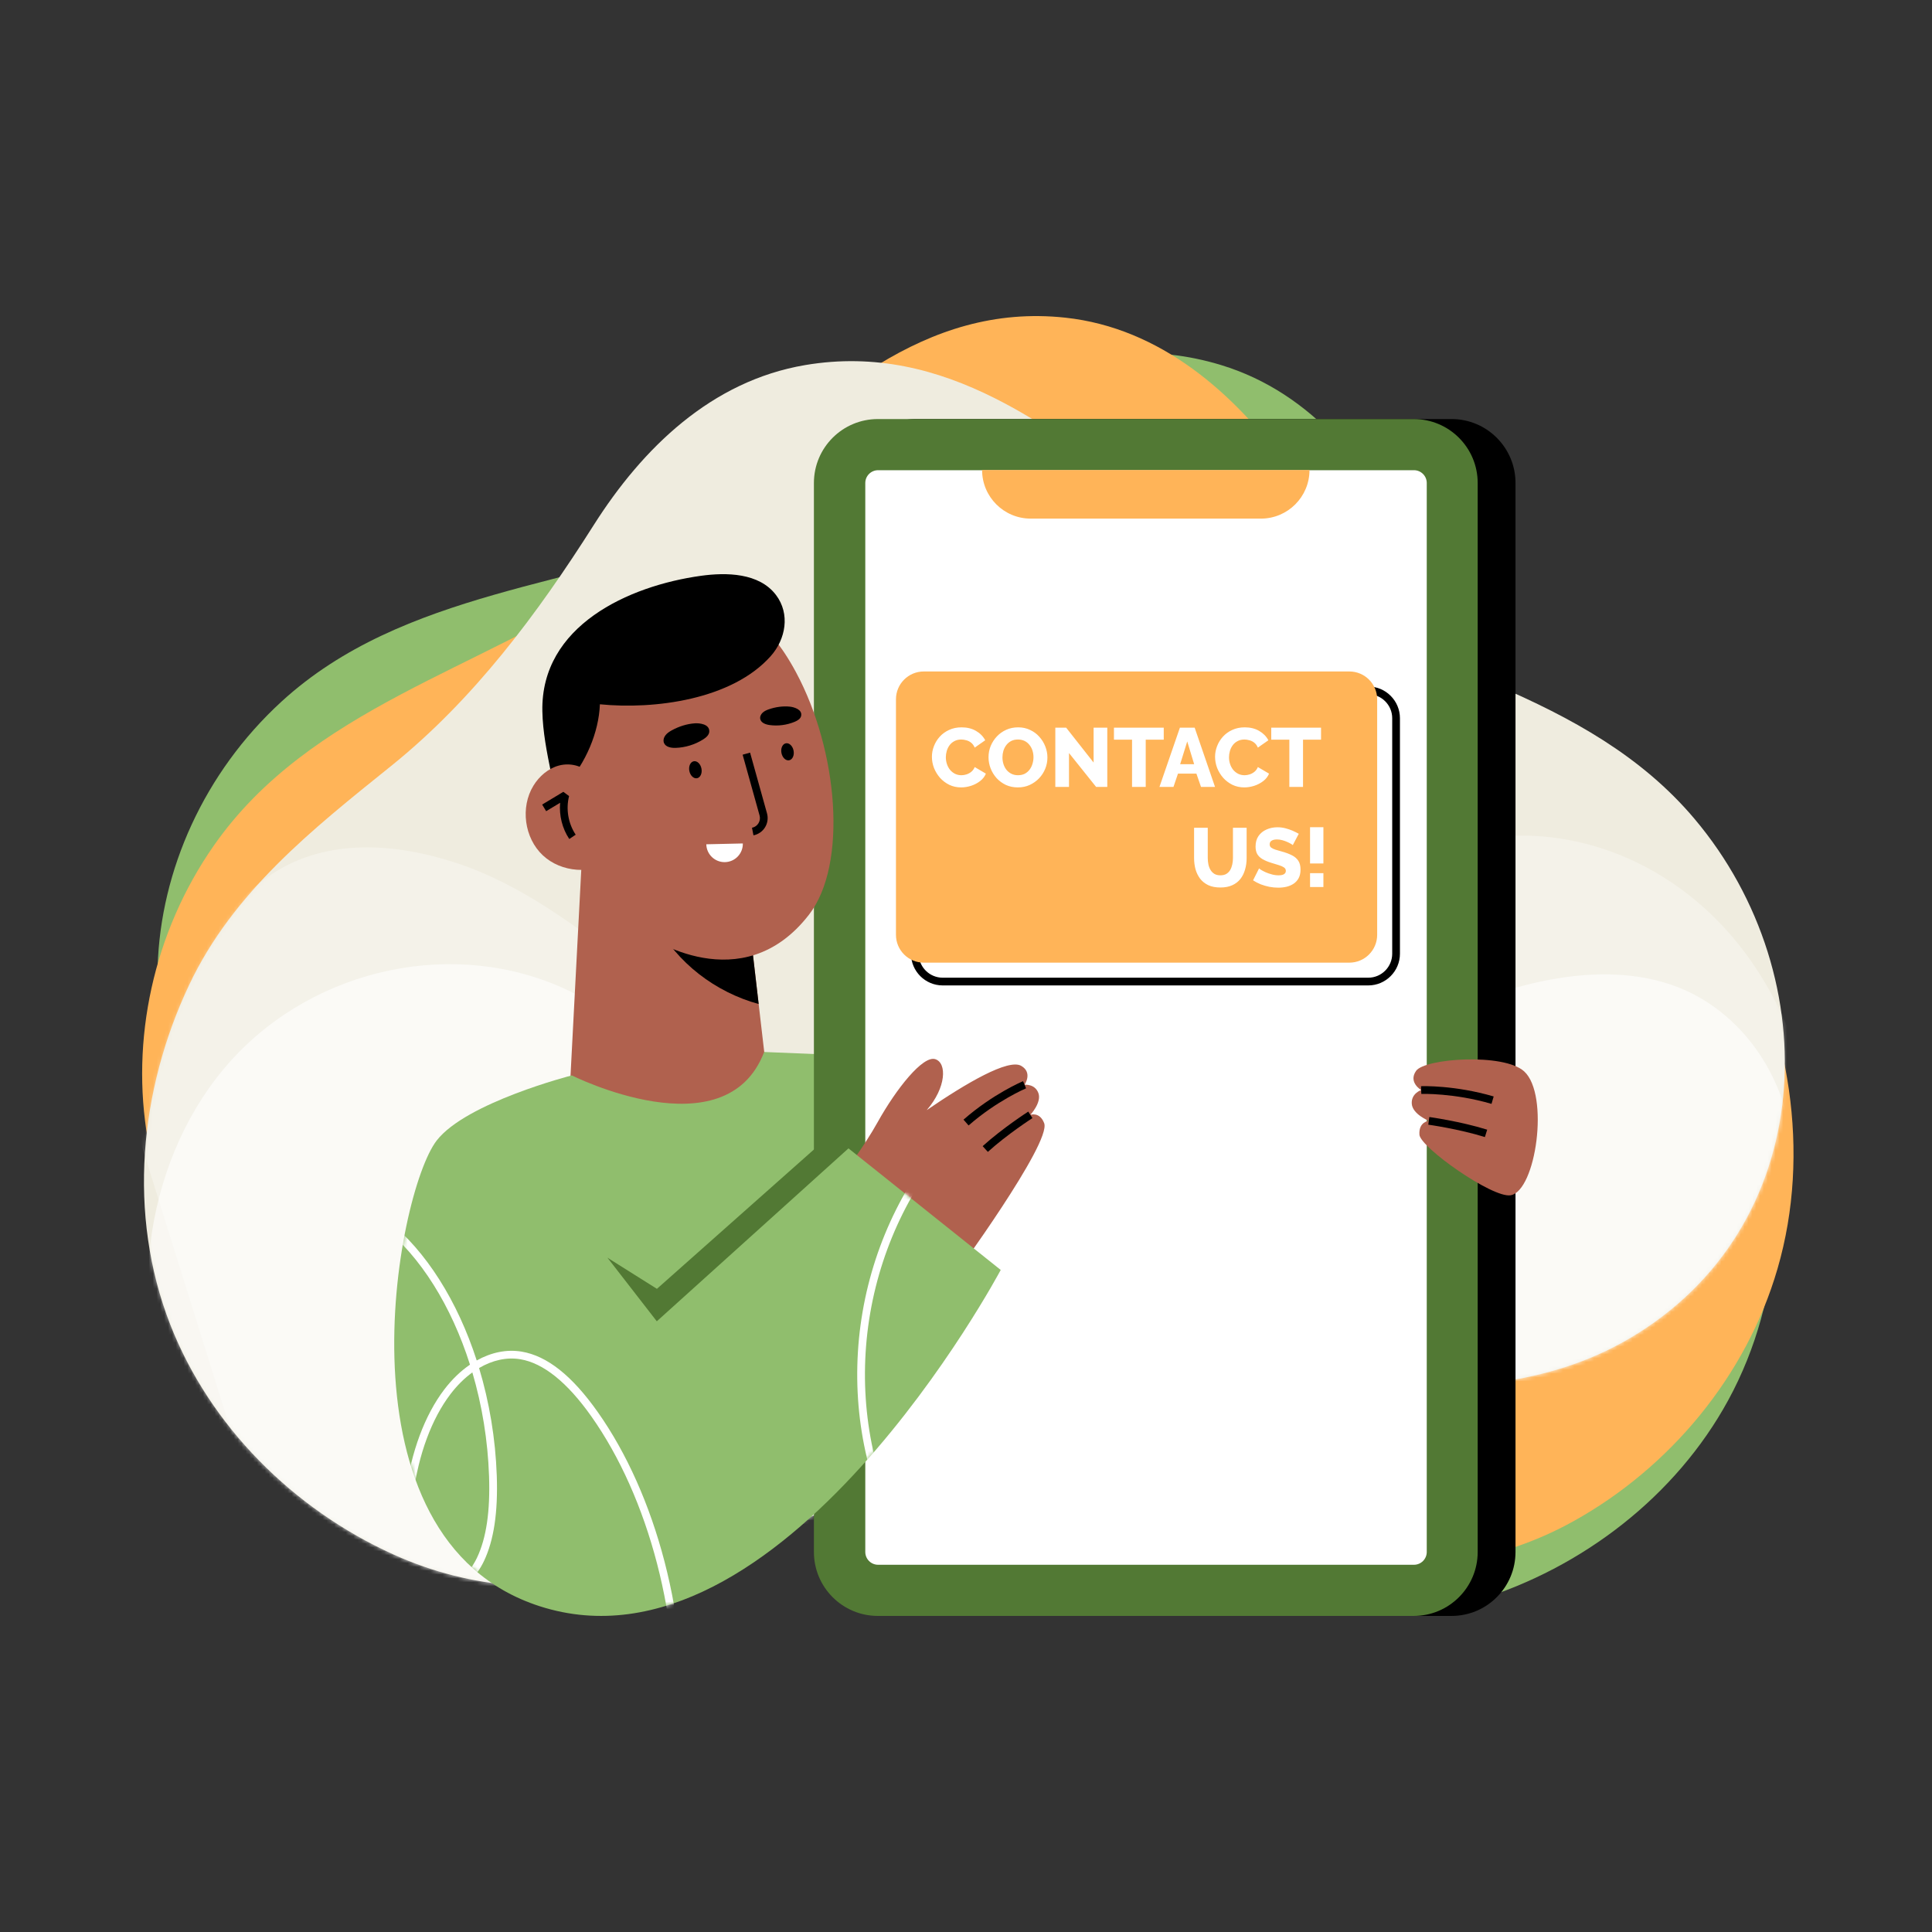 <svg width="500" height="500" viewBox="0 0 500 500" fill="none" xmlns="http://www.w3.org/2000/svg">
<rect x="0" y="0" width="500" height="500" fill="#333333" stroke="none"/>
<path d="M266.267 96.721C282.087 91.175 298.525 89.131 316.069 94.492C339.617 101.689 355.08 121.304 365.016 142.636C376.529 167.355 390.015 191.494 409.085 211.404C427.191 230.308 445.43 249.018 453.644 274.402C462.941 303.134 461.913 335.501 447.257 362.386C433.74 387.182 409.57 405.793 382.406 414.11C338.757 427.473 299.929 405.747 264.36 382.978C246.543 371.573 228.806 359.595 209.145 351.415C165.541 333.273 111.083 347.549 72.336 317.541C27.474 282.797 32.935 218.196 72.802 181.616C104.345 152.674 149.806 151.771 187.993 136.404C213.908 125.975 239.182 106.217 266.267 96.721Z" fill="#90BE6D"/>
<path d="M227.353 94.327C241.708 85.565 257.397 80.237 275.711 82.212C300.291 84.863 319.529 101.726 333.705 121.425C350.131 144.252 368.372 166.1 391.206 182.548C412.887 198.165 434.657 213.56 447.988 237.715C463.077 265.056 468.799 298.132 460.023 328.336C451.929 356.193 432.105 379.876 407.205 393.696C367.195 415.903 324.614 401.517 285.01 385.43C265.173 377.372 245.294 368.715 224.319 364.297C177.801 354.497 127.385 379.768 83.161 356.957C31.958 330.545 23.878 263.855 55.352 218.818C80.254 183.185 124.632 173.275 158.872 150.114C182.109 134.394 202.776 109.328 227.353 94.327Z" fill="#FFB458"/>
<path d="M257.479 103.071C242.498 95.555 226.457 91.425 208.372 94.482C184.1 98.586 166.258 116.015 153.68 135.851C139.105 158.837 122.647 180.997 101.192 198.255C80.821 214.642 60.342 230.82 48.954 254.886C36.064 282.127 32.95 314.29 44.051 342.774C54.289 369.044 75.883 390.56 101.761 402.272C143.343 421.091 184.626 404.567 222.81 386.595C241.936 377.592 261.057 368.013 281.601 362.438C327.163 350.074 379.348 371.181 421.608 346.452C470.538 317.819 473.372 253.19 438.507 211.881C410.921 179.197 365.951 172.476 330.041 152.375C305.67 138.732 283.128 115.939 257.479 103.071Z" fill="#EFECDF"/>
<mask id="mask0_242_78" style="mask-type:luminance" maskUnits="userSpaceOnUse" x="37" y="93" width="425" height="318">
<path d="M257.479 103.071C242.498 95.555 226.457 91.425 208.372 94.482C184.1 98.586 166.258 116.015 153.68 135.851C139.105 158.837 122.647 180.997 101.192 198.255C80.821 214.642 60.342 230.82 48.954 254.886C36.064 282.127 32.95 314.29 44.051 342.774C54.289 369.044 75.883 390.56 101.761 402.272C143.343 421.091 184.626 404.567 222.81 386.595C241.936 377.592 261.057 368.013 281.601 362.438C327.163 350.074 379.348 371.181 421.608 346.452C470.538 317.819 473.372 253.19 438.507 211.881C410.921 179.197 365.951 172.476 330.041 152.375C305.67 138.732 283.128 115.939 257.479 103.071Z" fill="white"/>
</mask>
<g mask="url(#mask0_242_78)">
<path opacity="0.3" d="M35.5 292.747C42.25 256.5 55.565 236.088 70.215 226.309C84.465 216.797 102.43 218.115 118.45 223.446C134.47 228.778 148.959 239.427 162.947 250.458C176.935 261.49 190.783 273.113 206.184 280.742C239.402 297.198 278.833 293.024 309.307 269.826C327.96 255.627 343.329 234.87 363.378 223.964C392.145 208.316 428.426 217.053 450.345 244.907C472.264 272.761 478.345 317.857 464.922 353.002C431.733 439.896 349.411 491.64 272.106 501.282C230.026 506.53 186.578 499.184 148.352 476.8C110.126 454.416 77.435 416.561 59.425 369.229" fill="white"/>
</g>
<mask id="mask1_242_78" style="mask-type:luminance" maskUnits="userSpaceOnUse" x="37" y="93" width="425" height="318">
<path d="M257.479 103.071C242.498 95.555 226.457 91.425 208.372 94.482C184.1 98.586 166.258 116.015 153.68 135.851C139.105 158.837 122.647 180.997 101.192 198.255C80.821 214.642 60.342 230.82 48.954 254.886C36.064 282.127 32.95 314.29 44.051 342.774C54.289 369.044 75.883 390.56 101.761 402.272C143.343 421.091 184.626 404.567 222.81 386.595C241.936 377.592 261.057 368.013 281.601 362.438C327.163 350.074 379.348 371.181 421.608 346.452C470.538 317.819 473.372 253.19 438.507 211.881C410.921 179.197 365.951 172.476 330.041 152.375C305.67 138.732 283.128 115.939 257.479 103.071Z" fill="white"/>
</mask>
<g mask="url(#mask1_242_78)">
<path opacity="0.6" d="M464.249 315.875C467.499 285.5 454.649 266.732 439.999 258.25C425.749 250 407.783 251.143 391.764 255.767C375.744 260.391 361.255 269.628 347.267 279.196C333.279 288.764 319.431 298.846 304.03 305.463C270.812 319.736 231.381 316.116 200.907 295.995C182.254 283.68 166.885 265.676 146.836 256.217C118.069 242.645 81.788 250.223 59.869 274.382C37.95 298.541 31.869 337.655 45.293 368.138C78.482 443.505 160.803 488.385 238.109 496.748C280.189 501.3 323.637 494.929 361.863 475.514C400.089 456.099 432.78 423.266 450.79 382.213" fill="white"/>
</g>
<path d="M375.662 418.199H236.976C227.836 418.199 220.426 410.789 220.426 401.649V124.999C220.426 115.859 227.836 108.449 236.976 108.449H375.662C384.802 108.449 392.212 115.859 392.212 124.999V401.65C392.211 410.79 384.802 418.199 375.662 418.199Z" fill="black"/>
<path d="M205.858 286.958L183.259 307.398L146.832 294.013L150.791 218.245L179.036 231.924L193.935 239.141L196.341 259.842L197.783 272.252L205.858 286.958Z" fill="#B0614E"/>
<path d="M179.036 231.924L193.935 239.14L196.341 259.841C185.15 256.78 175.154 249.162 169.723 238.87C172.92 236.529 175.913 234.246 179.036 231.924Z" fill="black"/>
<path d="M147.98 278.312C147.98 278.312 187.838 298.331 197.759 272.253L218.451 273.103V357.006H154.39" fill="#90BE6D"/>
<path d="M157.224 325.509L170.01 333.55L212.811 295.567L231.019 344.006L173.381 375.964L137.666 353.855L157.224 325.509Z" fill="#527934"/>
<path d="M365.875 418.199H227.189C218.049 418.199 210.639 410.789 210.639 401.649V124.999C210.639 115.859 218.049 108.449 227.189 108.449H365.875C375.015 108.449 382.425 115.859 382.425 124.999V401.65C382.425 410.79 375.015 418.199 365.875 418.199Z" fill="#527934"/>
<path d="M369.243 124.998V401.65C369.243 403.475 367.758 404.96 365.933 404.96H227.247C225.422 404.96 223.937 403.475 223.937 401.65V124.998C223.937 123.173 225.422 121.688 227.247 121.688H365.932C367.758 121.688 369.243 123.173 369.243 124.998Z" fill="white"/>
<path d="M326.321 134.217H266.742C259.796 134.217 254.164 128.586 254.164 121.639H338.898C338.898 128.586 333.267 134.217 326.321 134.217Z" fill="#FFB458"/>
<path d="M219.062 302.677L246.839 330.348C246.839 330.348 272.183 295.751 270.23 290.672C269.06 287.63 266.653 288.521 266.653 288.521C266.653 288.521 269.64 285.328 268.734 282.883C267.828 280.438 265.157 280.732 265.157 280.732C265.157 280.732 267.332 277.599 264.292 275.843C260.969 273.923 250.087 280.293 239.829 287.307C244.923 281.439 245.104 275.068 242.037 274.11C238.864 273.119 232.018 281.65 227.091 290.49C223.778 296.435 219.062 302.677 219.062 302.677Z" fill="#B0614E"/>
<path d="M250.669 291.269L249.354 289.762C257.007 283.086 264.459 279.94 264.773 279.81L265.544 281.656C265.47 281.687 258.064 284.818 250.669 291.269Z" fill="black"/>
<path d="M255.654 298.106L254.312 296.623C259.521 291.912 266.05 287.721 266.115 287.679L267.192 289.364C267.128 289.405 260.736 293.509 255.654 298.106Z" fill="black"/>
<path d="M157.224 325.509L169.98 341.949L219.585 297.197L258.985 328.661C258.985 328.661 202.01 435.807 139.65 415.682C85.72 398.277 102.517 308.785 113.005 295.18C120.608 285.317 147.979 278.313 147.979 278.313" fill="#90BE6D"/>
<mask id="mask2_242_78" style="mask-type:luminance" maskUnits="userSpaceOnUse" x="102" y="278" width="157" height="141">
<path d="M157.224 325.509L169.98 341.949L219.585 297.197L258.985 328.661C258.985 328.661 202.01 435.807 139.65 415.682C85.72 398.277 102.517 308.785 113.005 295.18C120.608 285.317 147.979 278.313 147.979 278.313" fill="white"/>
</mask>
<g mask="url(#mask2_242_78)">
<path d="M229.798 393.161C222.383 377.031 220.054 357.969 223.24 339.486C226.426 321.004 235.003 303.821 247.39 291.105L248.823 292.501C236.714 304.931 228.329 321.738 225.211 339.827C222.093 357.915 224.367 376.56 231.615 392.326L229.798 393.161Z" fill="white"/>
</g>
<mask id="mask3_242_78" style="mask-type:luminance" maskUnits="userSpaceOnUse" x="102" y="278" width="157" height="141">
<path d="M157.224 325.509L169.98 341.949L219.585 297.197L258.985 328.661C258.985 328.661 202.01 435.807 139.65 415.682C85.72 398.277 102.517 308.785 113.005 295.18C120.608 285.317 147.979 278.313 147.979 278.313" fill="white"/>
</mask>
<g mask="url(#mask3_242_78)">
<path d="M176.686 449.987L174.688 449.889C175.425 434.83 173.819 419.191 170.045 404.662C166.275 390.152 160.406 376.991 153.07 366.601C146.827 357.759 140.633 352.77 134.658 351.771C131.14 351.183 127.449 352.007 123.984 354.044C126.634 362.837 128.235 372.312 128.567 381.954C128.891 391.403 127.809 398.611 125.257 403.991C123.286 408.146 120.112 411.122 116.765 411.953C114.532 412.507 112.371 412.07 110.518 410.686C104.656 406.31 103.872 394.891 104.983 386.442C106.388 375.748 109.943 366.209 114.993 359.582C116.995 356.955 119.245 354.8 121.632 353.172C116.834 338.042 108.857 325.135 98.909 317.275L100.149 315.706C110.288 323.717 118.434 336.787 123.376 352.09C127.129 349.986 131.138 349.154 134.99 349.798C141.602 350.903 148.051 356.022 154.706 365.448C162.179 376.033 168.153 389.419 171.983 404.16C175.805 418.882 177.432 434.728 176.686 449.987ZM122.246 355.183C120.225 356.645 118.309 358.53 116.583 360.795C111.742 367.148 108.326 376.35 106.965 386.703C105.843 395.241 106.876 405.473 111.714 409.084C113.09 410.111 114.627 410.423 116.282 410.012C119.012 409.334 121.758 406.699 123.449 403.134C125.861 398.05 126.881 391.144 126.567 382.023C126.25 372.754 124.741 363.647 122.246 355.183Z" fill="white"/>
</g>
<path d="M143.075 200.168C143.081 200.233 143.089 200.296 143.095 200.358C143.169 201.03 143.248 201.605 143.308 202.061C143.35 202.401 143.393 202.668 143.424 202.875L143.444 202.997C143.478 203.207 143.501 203.312 143.501 203.312L144.72 205.285L145.766 206.991L146.639 208.405L167.575 242.182C167.575 242.182 192.006 259.204 209.399 236.674C219.402 223.709 216.922 194.297 206.015 174.002C205.082 172.259 204.087 170.581 203.039 168.993C202.835 168.684 202.634 168.381 202.418 168.08C202.39 168.038 202.367 168.001 202.327 167.961C200.901 165.903 199.382 164.01 197.752 162.298C197.658 162.187 197.559 162.085 197.46 161.986C196.587 161.088 195.691 160.248 194.759 159.463C188.67 154.304 181.448 151.716 173.352 153.281C162.178 155.464 154.993 160.659 150.409 166.918C149.377 168.327 148.476 169.789 147.694 171.286C142.055 182.052 142.472 194.473 143.075 200.168Z" fill="#B0614E"/>
<path d="M194.996 216.184L194.613 214.221C195.317 214.084 195.913 213.672 196.29 213.061C196.667 212.451 196.769 211.734 196.576 211.043L192.194 195.315L194.12 194.778L198.502 210.506C198.841 211.723 198.655 213.037 197.991 214.112C197.328 215.188 196.236 215.943 194.996 216.184Z" fill="black"/>
<path d="M181.535 198.904C181.771 200.117 181.261 201.237 180.395 201.405C179.529 201.574 178.635 200.728 178.399 199.515C178.163 198.302 178.673 197.182 179.54 197.014C180.405 196.845 181.299 197.691 181.535 198.904Z" fill="black"/>
<path d="M205.375 194.258C205.611 195.471 205.101 196.591 204.234 196.759C203.368 196.928 202.474 196.082 202.238 194.869C202.002 193.656 202.512 192.536 203.378 192.368C204.245 192.199 205.139 193.046 205.375 194.258Z" fill="black"/>
<path d="M173.842 189.016C173.22 189.359 172.61 189.762 172.192 190.327C171.774 190.892 171.578 191.652 171.843 192.286C172.281 193.335 173.679 193.59 174.851 193.551C177.365 193.467 179.864 192.697 181.991 191.352C182.743 190.876 183.515 190.215 183.56 189.35C183.664 187.338 180.934 187.127 179.863 187.193C177.777 187.323 175.658 188.014 173.842 189.016Z" fill="black"/>
<path d="M198.968 183.569C198.379 183.774 197.792 184.032 197.347 184.46C196.902 184.888 196.62 185.515 196.756 186.104C196.98 187.077 198.152 187.504 199.172 187.643C201.36 187.941 203.636 187.644 205.676 186.795C206.397 186.494 207.163 186.036 207.329 185.295C207.716 183.569 205.385 182.983 204.448 182.882C202.623 182.686 200.687 182.97 198.968 183.569Z" fill="black"/>
<path d="M192.243 218.286C192.302 220.896 190.234 223.06 187.624 223.119C185.014 223.178 182.85 221.11 182.791 218.5" fill="white"/>
<path d="M142.594 199.948C141.533 194.697 140.468 189.411 140.363 184.054C139.93 161.942 162.674 151.609 181.411 149.017C187.92 148.117 196.453 148.199 200.83 153.988C204.53 158.882 203.367 165.406 199.461 169.803C189.437 181.085 169.349 183.673 155.254 182.268C154.976 189.613 151.528 197.527 146.604 202.983" fill="black"/>
<path d="M152.581 200.182C150.631 198.075 147.421 197.383 144.648 198.123C141.874 198.864 139.55 200.885 138.051 203.333C134.626 208.926 135.694 216.862 140.475 221.351C145.256 225.84 153.244 226.406 158.61 222.635" fill="#B0614E"/>
<path d="M147.326 217.131C145.504 214.403 144.673 211.026 144.962 207.758L141.343 209.934L140.312 208.22L145.792 204.923L147.276 206.027C146.418 209.394 147.058 213.13 148.988 216.02L147.326 217.131Z" fill="black"/>
<path d="M369.776 290.074C369.776 290.074 367.124 290.285 367.348 293.65C367.561 296.946 386.24 310.092 390.924 309.339C397.503 308.282 401.052 283.327 394.46 277.281C389.22 272.476 368.77 273.885 366.483 277.135C364.391 280.105 367.796 282.102 367.796 282.102C367.796 282.102 365.155 282.988 365.368 285.678C365.577 288.374 369.776 290.074 369.776 290.074Z" fill="#B0614E"/>
<path d="M386.002 285.68C376.242 282.827 367.917 283.102 367.834 283.105L367.758 281.106C368.108 281.092 376.475 280.811 386.563 283.761L386.002 285.68Z" fill="black"/>
<path d="M384.288 294.271C377.511 292.157 369.717 291.077 369.639 291.066L369.91 289.084C369.99 289.095 377.944 290.197 384.883 292.361L384.288 294.271Z" fill="black"/>
<path d="M354.102 255.027H243.969C239.447 255.027 235.767 251.348 235.767 246.825V185.871C235.767 181.348 239.446 177.669 243.969 177.669H354.102C358.624 177.669 362.304 181.348 362.304 185.871V246.825C362.304 251.348 358.625 255.027 354.102 255.027ZM243.969 179.669C240.55 179.669 237.767 182.451 237.767 185.871V246.825C237.767 250.245 240.549 253.027 243.969 253.027H354.102C357.522 253.027 360.304 250.245 360.304 246.825V185.871C360.304 182.451 357.522 179.669 354.102 179.669H243.969Z" fill="black"/>
<path d="M349.209 249.133H239.076C235.099 249.133 231.874 245.909 231.874 241.931V180.977C231.874 177 235.098 173.775 239.076 173.775H349.209C353.186 173.775 356.411 176.999 356.411 180.977V241.931C356.41 245.909 353.186 249.133 349.209 249.133Z" fill="#FFB458"/>
<path d="M241.178 195.856C241.178 194.921 241.35 194.007 241.696 193.115C242.041 192.208 242.545 191.387 243.207 190.653C243.869 189.92 244.675 189.337 245.625 188.905C246.575 188.459 247.654 188.236 248.863 188.236C250.302 188.236 251.547 188.545 252.598 189.164C253.663 189.783 254.454 190.589 254.972 191.582L252.252 193.482C252.022 192.935 251.712 192.51 251.324 192.208C250.95 191.906 250.532 191.697 250.072 191.582C249.626 191.452 249.194 191.387 248.777 191.387C248.1 191.387 247.51 191.524 247.006 191.798C246.503 192.057 246.085 192.409 245.754 192.855C245.423 193.302 245.179 193.798 245.02 194.345C244.862 194.892 244.783 195.439 244.783 195.986C244.783 196.59 244.876 197.173 245.063 197.734C245.251 198.296 245.517 198.792 245.862 199.224C246.222 199.656 246.654 200.001 247.157 200.26C247.661 200.505 248.215 200.627 248.82 200.627C249.251 200.627 249.69 200.555 250.137 200.411C250.583 200.267 250.993 200.044 251.367 199.742C251.756 199.425 252.051 199.015 252.252 198.511L255.145 200.217C254.843 200.965 254.346 201.606 253.655 202.138C252.965 202.671 252.18 203.081 251.302 203.369C250.439 203.642 249.582 203.779 248.733 203.779C247.625 203.779 246.603 203.556 245.668 203.11C244.747 202.649 243.948 202.045 243.272 201.296C242.61 200.534 242.091 199.684 241.717 198.749C241.357 197.799 241.178 196.835 241.178 195.856ZM263.428 203.779C262.277 203.779 261.234 203.563 260.298 203.131C259.377 202.685 258.578 202.095 257.902 201.361C257.24 200.613 256.729 199.778 256.369 198.857C256.009 197.921 255.83 196.957 255.83 195.964C255.83 194.942 256.017 193.971 256.391 193.05C256.779 192.129 257.312 191.308 257.988 190.589C258.679 189.855 259.492 189.279 260.428 188.862C261.363 188.444 262.385 188.236 263.493 188.236C264.63 188.236 265.659 188.459 266.58 188.905C267.516 189.337 268.315 189.927 268.977 190.675C269.653 191.423 270.171 192.265 270.531 193.201C270.891 194.122 271.071 195.065 271.071 196.029C271.071 197.051 270.884 198.022 270.509 198.943C270.135 199.864 269.603 200.692 268.912 201.426C268.221 202.145 267.408 202.721 266.472 203.153C265.551 203.57 264.537 203.779 263.428 203.779ZM259.435 196.007C259.435 196.597 259.521 197.173 259.694 197.734C259.866 198.281 260.118 198.771 260.449 199.202C260.795 199.634 261.219 199.979 261.723 200.239C262.227 200.498 262.802 200.627 263.45 200.627C264.126 200.627 264.717 200.498 265.22 200.239C265.724 199.965 266.141 199.605 266.472 199.159C266.803 198.713 267.048 198.216 267.206 197.67C267.379 197.108 267.465 196.54 267.465 195.964C267.465 195.374 267.379 194.806 267.206 194.259C267.034 193.712 266.775 193.222 266.429 192.791C266.084 192.345 265.659 191.999 265.156 191.754C264.652 191.51 264.083 191.387 263.45 191.387C262.774 191.387 262.184 191.517 261.68 191.776C261.191 192.035 260.773 192.388 260.428 192.834C260.097 193.266 259.845 193.762 259.672 194.323C259.514 194.87 259.435 195.432 259.435 196.007ZM276.657 194.885V203.649H273.116V188.322H275.923L283.025 197.346V188.322H286.566V203.649H283.673L276.657 194.885ZM301.176 191.431H296.513V203.649H292.973V191.431H288.288V188.322H301.176V191.431ZM305.357 188.322H309.178L314.445 203.649H310.819L309.631 200.217H304.86L303.695 203.649H300.068L305.357 188.322ZM309.048 197.778L307.257 191.884L305.422 197.778H309.048ZM314.458 195.856C314.458 194.921 314.631 194.007 314.977 193.115C315.322 192.208 315.826 191.387 316.488 190.653C317.15 189.92 317.956 189.337 318.906 188.905C319.855 188.459 320.935 188.236 322.144 188.236C323.583 188.236 324.828 188.545 325.878 189.164C326.943 189.783 327.735 190.589 328.253 191.582L325.533 193.482C325.303 192.935 324.993 192.51 324.605 192.208C324.231 191.906 323.813 191.697 323.353 191.582C322.906 191.452 322.475 191.387 322.057 191.387C321.381 191.387 320.791 191.524 320.287 191.798C319.783 192.057 319.366 192.409 319.035 192.855C318.704 193.302 318.459 193.798 318.301 194.345C318.143 194.892 318.064 195.439 318.064 195.986C318.064 196.59 318.157 197.173 318.344 197.734C318.531 198.296 318.798 198.792 319.143 199.224C319.503 199.656 319.935 200.001 320.438 200.26C320.942 200.505 321.496 200.627 322.101 200.627C322.532 200.627 322.971 200.555 323.417 200.411C323.864 200.267 324.274 200.044 324.648 199.742C325.036 199.425 325.332 199.015 325.533 198.511L328.426 200.217C328.124 200.965 327.627 201.606 326.936 202.138C326.245 202.671 325.461 203.081 324.583 203.369C323.72 203.642 322.863 203.779 322.014 203.779C320.906 203.779 319.884 203.556 318.949 203.11C318.028 202.649 317.229 202.045 316.552 201.296C315.89 200.534 315.372 199.684 314.998 198.749C314.638 197.799 314.458 196.835 314.458 195.856ZM341.885 191.431H337.222V203.649H333.682V191.431H328.997V188.322H341.885V191.431Z" fill="white"/>
<path d="M315.828 229.684C314.604 229.684 313.561 229.482 312.697 229.079C311.834 228.662 311.129 228.101 310.582 227.395C310.049 226.676 309.654 225.863 309.394 224.956C309.15 224.035 309.027 223.071 309.027 222.063V214.227H312.568V222.063C312.568 222.639 312.625 223.2 312.741 223.747C312.856 224.28 313.043 224.754 313.302 225.172C313.561 225.589 313.892 225.92 314.295 226.165C314.712 226.41 315.223 226.532 315.828 226.532C316.447 226.532 316.965 226.41 317.382 226.165C317.799 225.906 318.13 225.568 318.375 225.15C318.62 224.719 318.8 224.236 318.915 223.704C319.03 223.171 319.087 222.624 319.087 222.063V214.227H322.628V222.063C322.628 223.128 322.491 224.121 322.218 225.042C321.959 225.963 321.556 226.777 321.009 227.482C320.462 228.173 319.757 228.712 318.893 229.101C318.044 229.489 317.022 229.684 315.828 229.684ZM334.567 218.717C334.524 218.645 334.373 218.537 334.114 218.393C333.855 218.235 333.531 218.069 333.143 217.897C332.754 217.724 332.33 217.573 331.869 217.443C331.408 217.314 330.948 217.249 330.487 217.249C329.883 217.249 329.415 217.357 329.084 217.573C328.753 217.774 328.588 218.091 328.588 218.523C328.588 218.868 328.71 219.142 328.955 219.343C329.214 219.545 329.581 219.725 330.056 219.883C330.531 220.027 331.113 220.199 331.804 220.401C332.783 220.66 333.632 220.977 334.352 221.351C335.071 221.711 335.618 222.178 335.992 222.754C336.381 223.33 336.575 224.092 336.575 225.042C336.575 225.906 336.417 226.64 336.1 227.244C335.784 227.834 335.352 228.316 334.805 228.691C334.272 229.05 333.661 229.317 332.97 229.489C332.279 229.648 331.567 229.727 330.833 229.727C330.084 229.727 329.314 229.655 328.523 229.511C327.746 229.353 326.997 229.137 326.278 228.863C325.558 228.576 324.896 228.23 324.292 227.827L325.846 224.74C325.904 224.812 326.091 224.949 326.407 225.15C326.724 225.337 327.112 225.539 327.573 225.755C328.048 225.956 328.573 226.136 329.149 226.294C329.725 226.453 330.307 226.532 330.898 226.532C331.531 226.532 331.999 226.431 332.301 226.23C332.617 226.028 332.776 225.748 332.776 225.388C332.776 224.999 332.61 224.697 332.279 224.481C331.963 224.265 331.524 224.071 330.962 223.898C330.415 223.725 329.782 223.531 329.063 223.315C328.127 223.027 327.35 222.704 326.731 222.344C326.127 221.984 325.673 221.545 325.371 221.027C325.083 220.509 324.939 219.861 324.939 219.084C324.939 218.005 325.191 217.098 325.695 216.364C326.213 215.616 326.904 215.054 327.767 214.68C328.631 214.292 329.573 214.097 330.595 214.097C331.315 214.097 332.006 214.184 332.668 214.356C333.344 214.529 333.97 214.745 334.546 215.004C335.136 215.263 335.661 215.522 336.122 215.781L334.567 218.717ZM339.041 223.466V214.076H342.495V223.466H339.041ZM339.041 229.554V225.971H342.495V229.554H339.041Z" fill="white"/>
</svg>
